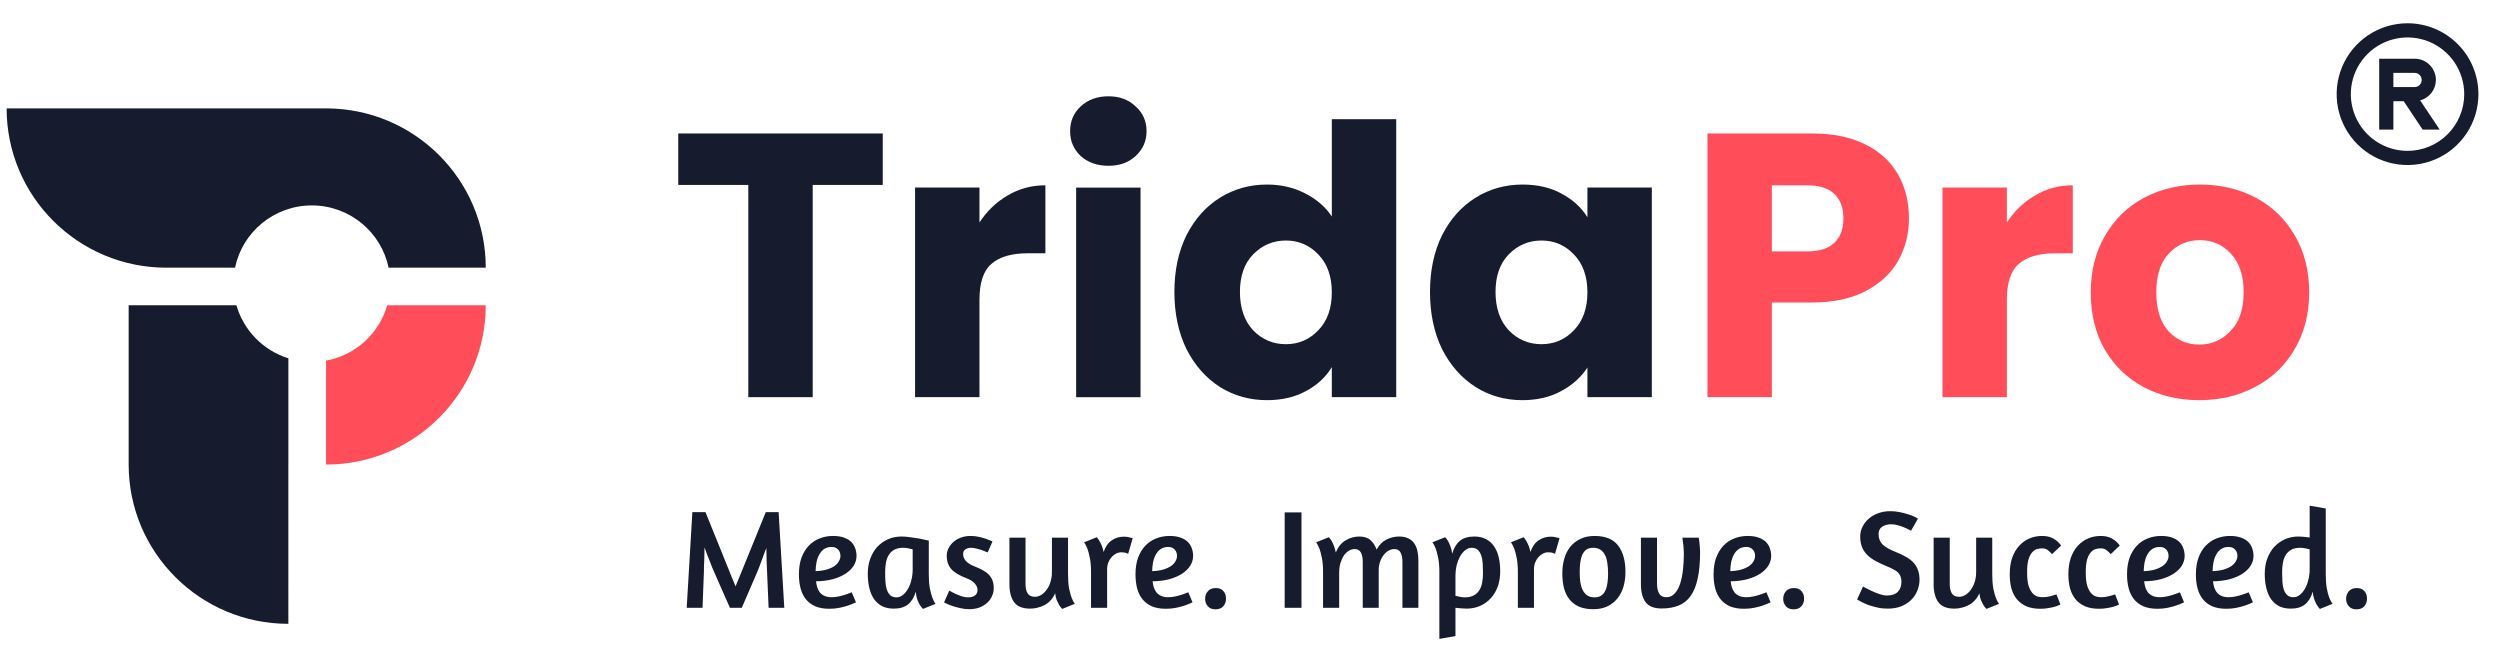 <svg width="250" height="65" viewBox="0 0 250 65" fill="none" xmlns="http://www.w3.org/2000/svg">
<path d="M240.754 2.327C239.352 2.327 237.981 2.743 236.816 3.522C235.65 4.301 234.742 5.408 234.205 6.703C233.669 7.998 233.528 9.423 233.802 10.798C234.075 12.173 234.75 13.436 235.742 14.427C236.733 15.418 237.996 16.094 239.371 16.367C240.746 16.641 242.171 16.5 243.466 15.964C244.761 15.427 245.868 14.519 246.647 13.353C247.426 12.188 247.842 10.817 247.842 9.415C247.842 7.535 247.095 5.732 245.766 4.403C244.436 3.074 242.634 2.327 240.754 2.327ZM240.754 15.086C239.632 15.086 238.536 14.753 237.603 14.13C236.671 13.507 235.944 12.621 235.515 11.585C235.086 10.549 234.973 9.409 235.192 8.309C235.411 7.209 235.951 6.199 236.744 5.406C237.537 4.613 238.547 4.073 239.647 3.854C240.747 3.635 241.887 3.747 242.924 4.176C243.96 4.606 244.845 5.332 245.468 6.265C246.092 7.197 246.424 8.294 246.424 9.415C246.424 10.919 245.827 12.361 244.763 13.425C243.7 14.488 242.258 15.086 240.754 15.086Z" fill="#161B2D"/>
<path d="M243.59 7.997C243.59 7.433 243.366 6.892 242.967 6.493C242.568 6.095 242.027 5.871 241.463 5.871H237.919V12.959H239.337V10.123H240.372L242.264 12.959H243.966L242.016 10.038C242.466 9.917 242.863 9.652 243.148 9.283C243.432 8.915 243.587 8.463 243.59 7.997ZM241.463 8.706H239.337V7.288H241.463C241.651 7.288 241.832 7.363 241.965 7.496C242.098 7.629 242.172 7.809 242.172 7.997C242.172 8.185 242.098 8.365 241.965 8.498C241.832 8.631 241.651 8.706 241.463 8.706Z" fill="#161B2D"/>
<g clip-path="url(#clip0_1767_1698)">
<path fill-rule="evenodd" clip-rule="evenodd" d="M32.605 36.062V46.457C41.425 46.457 48.575 39.325 48.575 30.527H38.723C37.91 33.354 35.544 35.525 32.605 36.062Z" fill="#FF4E59"/>
<path fill-rule="evenodd" clip-rule="evenodd" d="M12.866 30.524H23.64C24.366 33.049 26.331 35.051 28.837 35.833V46.454H12.866V30.524ZM28.837 46.454H12.866C12.866 55.251 20.016 62.383 28.836 62.383L28.837 46.454Z" fill="#161B2D"/>
<path fill-rule="evenodd" clip-rule="evenodd" d="M32.604 10.839H0.663C0.663 19.637 7.814 26.768 16.634 26.769H23.501C24.24 23.213 27.398 20.542 31.182 20.542C34.965 20.542 38.123 23.213 38.862 26.769H48.575C48.575 17.971 41.425 10.839 32.604 10.839Z" fill="#161B2D"/>
<path d="M88.275 13.347V18.493H81.27V39.716H74.831V18.493H67.826V13.347H88.275Z" fill="#161B2D"/>
<path d="M97.947 22.248C98.7 21.097 99.642 20.195 100.771 19.544C101.901 18.868 103.157 18.53 104.538 18.53V25.329H102.767C101.16 25.329 99.955 25.679 99.152 26.38C98.348 27.056 97.947 28.259 97.947 29.986V39.715H91.507V18.755H97.947V22.248Z" fill="#161B2D"/>
<path d="M110.852 16.578C109.723 16.578 108.794 16.253 108.066 15.601C107.363 14.925 107.011 14.099 107.011 13.122C107.011 12.121 107.363 11.294 108.066 10.643C108.794 9.967 109.723 9.629 110.852 9.629C111.958 9.629 112.861 9.967 113.564 10.643C114.292 11.294 114.656 12.121 114.656 13.122C114.656 14.099 114.292 14.925 113.564 15.601C112.861 16.253 111.958 16.578 110.852 16.578ZM114.054 18.757V39.717H107.614V18.757H114.054Z" fill="#161B2D"/>
<path d="M117.44 29.198C117.44 27.045 117.842 25.154 118.646 23.526C119.474 21.899 120.592 20.646 121.997 19.77C123.403 18.894 124.973 18.455 126.705 18.455C128.086 18.455 129.341 18.743 130.471 19.319C131.626 19.895 132.53 20.672 133.182 21.648V11.919H139.623V39.716H133.182V36.711C132.58 37.712 131.714 38.514 130.584 39.115C129.479 39.716 128.186 40.016 126.705 40.016C124.973 40.016 123.403 39.578 121.997 38.702C120.592 37.8 119.474 36.536 118.646 34.908C117.842 33.255 117.44 31.352 117.44 29.198ZM133.182 29.236C133.182 27.633 132.73 26.369 131.827 25.442C130.948 24.515 129.869 24.052 128.588 24.052C127.307 24.052 126.215 24.515 125.311 25.442C124.432 26.343 123.994 27.596 123.994 29.198C123.994 30.801 124.432 32.078 125.311 33.03C126.215 33.956 127.307 34.419 128.588 34.419C129.869 34.419 130.948 33.956 131.827 33.03C132.73 32.103 133.182 30.838 133.182 29.236Z" fill="#161B2D"/>
<path d="M143 29.198C143 27.044 143.401 25.154 144.205 23.526C145.033 21.898 146.151 20.646 147.557 19.77C148.962 18.893 150.532 18.455 152.265 18.455C153.745 18.455 155.039 18.756 156.143 19.357C157.274 19.958 158.14 20.746 158.742 21.723V18.756H165.182V39.716H158.742V36.748C158.114 37.725 157.235 38.514 156.105 39.115C155.001 39.716 153.708 40.016 152.227 40.016C150.519 40.016 148.962 39.578 147.557 38.701C146.151 37.8 145.033 36.535 144.205 34.908C143.401 33.255 143 31.352 143 29.198ZM158.742 29.236C158.742 27.633 158.29 26.368 157.387 25.442C156.507 24.515 155.428 24.052 154.147 24.052C152.867 24.052 151.774 24.515 150.871 25.442C149.992 26.343 149.553 27.595 149.553 29.198C149.553 30.801 149.992 32.078 150.871 33.029C151.774 33.956 152.867 34.419 154.147 34.419C155.428 34.419 156.507 33.956 157.387 33.029C158.29 32.103 158.742 30.838 158.742 29.236Z" fill="#161B2D"/>
<path d="M74.178 60.778H72.992L71.396 57.158C71.349 57.055 71.288 56.914 71.213 56.736C71.147 56.557 71.071 56.36 70.987 56.144C70.902 55.928 70.812 55.703 70.718 55.468C70.624 55.224 70.535 54.98 70.45 54.736C70.45 54.98 70.445 55.224 70.436 55.468C70.436 55.703 70.431 55.928 70.422 56.144C70.412 56.351 70.403 56.539 70.394 56.708C70.394 56.867 70.394 56.994 70.394 57.088L70.252 60.778H68.671L69.236 51.215H70.549L72.963 57.187C73.048 57.403 73.142 57.637 73.246 57.891C73.359 58.144 73.462 58.393 73.556 58.637C73.651 58.393 73.749 58.149 73.853 57.905C73.957 57.651 74.055 57.412 74.15 57.187L76.578 51.215H77.863L78.428 60.778H76.861L76.705 57.13C76.696 56.895 76.682 56.562 76.663 56.13C76.653 55.689 76.644 55.243 76.635 54.792C76.55 55.027 76.46 55.262 76.366 55.497C76.282 55.731 76.202 55.952 76.126 56.158C76.051 56.365 75.98 56.553 75.915 56.722C75.849 56.891 75.797 57.022 75.759 57.116L74.178 60.778ZM79.892 57.44C79.892 56.811 79.977 56.257 80.146 55.778C80.325 55.299 80.565 54.9 80.866 54.581C81.177 54.253 81.539 54.008 81.954 53.849C82.368 53.68 82.815 53.595 83.295 53.595C83.719 53.595 84.076 53.647 84.368 53.75C84.669 53.853 84.914 53.994 85.102 54.173C85.291 54.351 85.427 54.562 85.512 54.806C85.606 55.051 85.653 55.313 85.653 55.595C85.653 55.933 85.559 56.257 85.371 56.567C85.182 56.867 84.909 57.135 84.552 57.37C84.203 57.595 83.78 57.778 83.281 57.919C82.782 58.05 82.222 58.121 81.601 58.13C81.629 58.346 81.671 58.553 81.728 58.75C81.793 58.938 81.883 59.107 81.996 59.257C82.118 59.398 82.274 59.51 82.462 59.595C82.65 59.679 82.885 59.722 83.168 59.722C83.375 59.722 83.596 59.698 83.832 59.651C84.067 59.604 84.283 59.548 84.481 59.482C84.716 59.407 84.947 59.323 85.173 59.229L85.597 60.229C85.352 60.351 85.088 60.459 84.806 60.553C84.561 60.637 84.279 60.712 83.959 60.778C83.639 60.844 83.3 60.877 82.942 60.877C82.396 60.877 81.93 60.797 81.544 60.637C81.158 60.468 80.843 60.233 80.598 59.933C80.353 59.632 80.174 59.271 80.061 58.849C79.948 58.426 79.892 57.956 79.892 57.44ZM83.168 54.694C82.857 54.694 82.598 54.769 82.391 54.919C82.194 55.06 82.034 55.248 81.911 55.483C81.789 55.708 81.699 55.966 81.643 56.257C81.596 56.539 81.568 56.825 81.558 57.116C82.01 57.097 82.391 57.041 82.702 56.947C83.022 56.844 83.281 56.722 83.478 56.581C83.676 56.431 83.817 56.271 83.902 56.102C83.996 55.933 84.043 55.764 84.043 55.595C84.043 55.323 83.963 55.107 83.803 54.947C83.643 54.778 83.431 54.694 83.168 54.694ZM92.878 57.384C92.878 57.947 92.911 58.421 92.977 58.806C93.052 59.182 93.132 59.487 93.217 59.722C93.32 60.003 93.433 60.224 93.555 60.383L92.299 60.891C92.177 60.769 92.064 60.623 91.96 60.454C91.875 60.304 91.795 60.125 91.72 59.919C91.645 59.703 91.597 59.449 91.579 59.158C91.419 59.722 91.16 60.149 90.802 60.44C90.454 60.722 89.978 60.862 89.376 60.862C88.933 60.862 88.548 60.783 88.218 60.623C87.898 60.454 87.63 60.219 87.413 59.919C87.197 59.609 87.037 59.238 86.933 58.806C86.83 58.374 86.778 57.895 86.778 57.37C86.778 56.834 86.858 56.342 87.018 55.891C87.187 55.431 87.418 55.036 87.71 54.708C88.011 54.379 88.369 54.121 88.783 53.933C89.197 53.745 89.654 53.652 90.153 53.652C90.435 53.652 90.727 53.675 91.028 53.722C91.339 53.76 91.626 53.802 91.889 53.849C92.153 53.896 92.374 53.943 92.553 53.99C92.741 54.027 92.85 54.051 92.878 54.06V57.384ZM89.644 59.736C89.88 59.736 90.096 59.656 90.294 59.496C90.491 59.337 90.661 59.13 90.802 58.877C90.953 58.614 91.066 58.318 91.141 57.989C91.226 57.651 91.268 57.309 91.268 56.961V54.933C91.174 54.905 91.033 54.872 90.844 54.835C90.656 54.797 90.487 54.778 90.336 54.778C89.978 54.778 89.682 54.839 89.447 54.961C89.221 55.084 89.037 55.252 88.896 55.468C88.755 55.684 88.656 55.943 88.599 56.243C88.543 56.544 88.515 56.872 88.515 57.229C88.515 57.557 88.524 57.872 88.543 58.172C88.562 58.473 88.609 58.74 88.684 58.975C88.769 59.21 88.886 59.398 89.037 59.538C89.188 59.67 89.39 59.736 89.644 59.736ZM97.059 53.595C97.332 53.595 97.601 53.623 97.864 53.68C98.128 53.736 98.363 53.802 98.57 53.877C98.815 53.962 99.041 54.051 99.248 54.145L98.768 55.243C98.58 55.159 98.391 55.084 98.203 55.018C98.043 54.961 97.864 54.91 97.666 54.863C97.478 54.806 97.29 54.778 97.102 54.778C96.885 54.778 96.697 54.83 96.537 54.933C96.386 55.036 96.311 55.191 96.311 55.398C96.311 55.933 96.702 56.351 97.483 56.651C97.775 56.764 98.038 56.886 98.274 57.018C98.509 57.14 98.707 57.285 98.867 57.454C99.036 57.623 99.163 57.82 99.248 58.046C99.333 58.262 99.375 58.52 99.375 58.82C99.375 59.083 99.319 59.341 99.206 59.595C99.102 59.848 98.942 60.074 98.725 60.271C98.518 60.468 98.26 60.628 97.949 60.75C97.648 60.862 97.304 60.919 96.918 60.919C96.608 60.919 96.302 60.881 96 60.806C95.699 60.74 95.426 60.665 95.181 60.581C94.946 60.496 94.758 60.416 94.616 60.341L94.405 60.243L94.927 59.06L95.111 59.158C95.233 59.233 95.388 59.313 95.577 59.398C95.765 59.482 95.967 59.562 96.184 59.637C96.4 59.703 96.598 59.736 96.777 59.736C97.106 59.736 97.351 59.67 97.511 59.538C97.671 59.407 97.751 59.233 97.751 59.017C97.751 58.773 97.662 58.553 97.483 58.355C97.314 58.149 97.055 57.98 96.706 57.849C95.981 57.576 95.459 57.266 95.139 56.919C94.828 56.572 94.673 56.121 94.673 55.567C94.673 55.304 94.734 55.055 94.857 54.821C94.979 54.577 95.144 54.365 95.351 54.187C95.567 53.999 95.821 53.853 96.113 53.75C96.405 53.647 96.72 53.595 97.059 53.595ZM105.193 53.764H106.803V57.384C106.803 57.947 106.836 58.421 106.902 58.806C106.977 59.182 107.057 59.487 107.142 59.722C107.246 60.003 107.359 60.224 107.481 60.383L106.224 60.891C106.111 60.787 106.008 60.656 105.914 60.496C105.838 60.365 105.758 60.205 105.674 60.017C105.598 59.82 105.546 59.59 105.518 59.327C105.264 59.881 104.906 60.276 104.445 60.51C103.984 60.745 103.504 60.862 103.005 60.862C102.261 60.862 101.729 60.646 101.409 60.215C101.099 59.783 100.943 59.191 100.943 58.44V53.764H102.553V58.412C102.553 58.806 102.624 59.116 102.765 59.341C102.906 59.567 103.146 59.679 103.485 59.679C103.692 59.679 103.894 59.623 104.092 59.51C104.299 59.388 104.483 59.219 104.643 59.003C104.812 58.787 104.944 58.529 105.038 58.229C105.142 57.919 105.193 57.576 105.193 57.201V53.764ZM112.125 55.229C111.955 55.229 111.786 55.271 111.616 55.356C111.447 55.44 111.296 55.558 111.164 55.708C111.033 55.849 110.924 56.022 110.84 56.229C110.755 56.435 110.713 56.666 110.713 56.919V60.778H109.103V57.229C109.103 56.666 109.065 56.196 108.99 55.821C108.915 55.436 108.835 55.126 108.75 54.891C108.646 54.619 108.533 54.398 108.411 54.229L109.682 53.722C109.767 53.825 109.856 53.952 109.95 54.102C110.025 54.234 110.101 54.389 110.176 54.567C110.251 54.745 110.312 54.957 110.36 55.201C110.548 54.656 110.821 54.267 111.179 54.032C111.536 53.788 111.941 53.666 112.393 53.666C112.609 53.666 112.812 53.694 113 53.75C113.188 53.797 113.278 53.821 113.268 53.821L112.816 55.384C112.826 55.384 112.769 55.361 112.647 55.313C112.534 55.257 112.36 55.229 112.125 55.229ZM113.549 57.44C113.549 56.811 113.634 56.257 113.803 55.778C113.982 55.299 114.222 54.9 114.523 54.581C114.834 54.253 115.196 54.008 115.61 53.849C116.025 53.68 116.472 53.595 116.952 53.595C117.375 53.595 117.733 53.647 118.025 53.75C118.326 53.853 118.571 53.994 118.759 54.173C118.947 54.351 119.084 54.562 119.169 54.806C119.263 55.051 119.31 55.313 119.31 55.595C119.31 55.933 119.216 56.257 119.027 56.567C118.839 56.867 118.566 57.135 118.208 57.37C117.86 57.595 117.437 57.778 116.938 57.919C116.439 58.05 115.879 58.121 115.257 58.13C115.286 58.346 115.328 58.553 115.384 58.75C115.45 58.938 115.54 59.107 115.653 59.257C115.775 59.398 115.93 59.51 116.119 59.595C116.307 59.679 116.542 59.722 116.825 59.722C117.032 59.722 117.253 59.698 117.488 59.651C117.724 59.604 117.94 59.548 118.138 59.482C118.373 59.407 118.604 59.323 118.83 59.229L119.253 60.229C119.009 60.351 118.745 60.459 118.463 60.553C118.218 60.637 117.935 60.712 117.615 60.778C117.295 60.844 116.957 60.877 116.599 60.877C116.053 60.877 115.587 60.797 115.201 60.637C114.815 60.468 114.5 60.233 114.255 59.933C114.01 59.632 113.831 59.271 113.718 58.849C113.605 58.426 113.549 57.956 113.549 57.44ZM116.825 54.694C116.514 54.694 116.255 54.769 116.048 54.919C115.85 55.06 115.69 55.248 115.568 55.483C115.446 55.708 115.356 55.966 115.3 56.257C115.253 56.539 115.224 56.825 115.215 57.116C115.667 57.097 116.048 57.041 116.359 56.947C116.679 56.844 116.938 56.722 117.135 56.581C117.333 56.431 117.474 56.271 117.559 56.102C117.653 55.933 117.7 55.764 117.7 55.595C117.7 55.323 117.62 55.107 117.46 54.947C117.3 54.778 117.088 54.694 116.825 54.694ZM121.585 58.806C121.915 58.806 122.164 58.905 122.333 59.102C122.512 59.299 122.602 59.553 122.602 59.862C122.602 60.163 122.512 60.416 122.333 60.623C122.155 60.83 121.891 60.933 121.543 60.933C121.213 60.933 120.959 60.83 120.78 60.623C120.601 60.416 120.512 60.172 120.512 59.891C120.512 59.59 120.601 59.337 120.78 59.13C120.959 58.914 121.227 58.806 121.585 58.806ZM128.467 51.243H130.148V60.778H128.467V51.243ZM140.243 60.778V56.187C140.243 55.792 140.181 55.483 140.059 55.257C139.937 55.022 139.725 54.905 139.424 54.905C139.245 54.905 139.061 54.957 138.873 55.06C138.694 55.154 138.529 55.295 138.379 55.483C138.228 55.67 138.106 55.896 138.012 56.158C137.917 56.421 137.87 56.712 137.87 57.032V60.778H136.275V56.187C136.275 55.792 136.214 55.483 136.091 55.257C135.969 55.022 135.757 54.905 135.456 54.905C135.268 54.905 135.079 54.961 134.891 55.074C134.712 55.177 134.547 55.332 134.397 55.539C134.256 55.745 134.138 55.999 134.044 56.299C133.959 56.59 133.917 56.919 133.917 57.285V60.778H132.307V57.229C132.307 56.666 132.269 56.196 132.194 55.821C132.119 55.436 132.039 55.126 131.954 54.891C131.85 54.619 131.737 54.398 131.615 54.229L132.886 53.722C132.98 53.825 133.074 53.952 133.168 54.102C133.244 54.234 133.319 54.398 133.394 54.595C133.47 54.783 133.531 54.999 133.578 55.243C133.813 54.68 134.143 54.276 134.566 54.032C134.999 53.778 135.456 53.652 135.936 53.652C136.416 53.652 136.788 53.774 137.051 54.018C137.324 54.262 137.527 54.577 137.659 54.961C137.913 54.492 138.237 54.159 138.633 53.962C139.038 53.755 139.461 53.652 139.904 53.652C140.271 53.652 140.577 53.713 140.821 53.835C141.076 53.947 141.273 54.112 141.415 54.328C141.565 54.534 141.673 54.788 141.739 55.088C141.805 55.379 141.838 55.708 141.838 56.074V60.778H140.243ZM143.936 63.89V57.229C143.936 56.666 143.899 56.196 143.823 55.821C143.748 55.436 143.668 55.126 143.583 54.891C143.48 54.619 143.367 54.398 143.244 54.229L144.515 53.722C144.628 53.835 144.732 53.976 144.826 54.145C144.901 54.285 144.977 54.459 145.052 54.666C145.127 54.863 145.184 55.098 145.221 55.37C145.381 54.806 145.636 54.379 145.984 54.088C146.332 53.797 146.817 53.652 147.438 53.652C147.881 53.652 148.262 53.736 148.582 53.905C148.911 54.065 149.18 54.3 149.387 54.609C149.603 54.91 149.763 55.276 149.867 55.708C149.97 56.14 150.022 56.619 150.022 57.144C150.022 57.679 149.942 58.177 149.782 58.637C149.622 59.088 149.391 59.477 149.09 59.806C148.798 60.135 148.445 60.393 148.031 60.581C147.617 60.769 147.156 60.862 146.647 60.862C146.469 60.862 146.285 60.853 146.097 60.834C145.918 60.815 145.734 60.797 145.546 60.778V63.609L143.936 63.89ZM147.17 54.778C146.935 54.778 146.718 54.858 146.52 55.018C146.323 55.177 146.149 55.389 145.998 55.651C145.857 55.914 145.744 56.21 145.659 56.539C145.584 56.867 145.546 57.205 145.546 57.553V59.581C145.64 59.609 145.781 59.642 145.97 59.679C146.158 59.717 146.323 59.736 146.464 59.736C146.822 59.736 147.118 59.675 147.353 59.553C147.589 59.431 147.777 59.262 147.918 59.046C148.059 58.83 148.158 58.572 148.215 58.271C148.271 57.971 148.299 57.642 148.299 57.285C148.299 56.957 148.29 56.642 148.271 56.342C148.252 56.041 148.201 55.774 148.116 55.539C148.041 55.304 147.928 55.121 147.777 54.99C147.626 54.849 147.424 54.778 147.17 54.778ZM154.809 55.229C154.639 55.229 154.47 55.271 154.301 55.356C154.131 55.44 153.981 55.558 153.849 55.708C153.717 55.849 153.609 56.022 153.524 56.229C153.439 56.435 153.397 56.666 153.397 56.919V60.778H151.787V57.229C151.787 56.666 151.75 56.196 151.674 55.821C151.599 55.436 151.519 55.126 151.434 54.891C151.331 54.619 151.218 54.398 151.095 54.229L152.366 53.722C152.451 53.825 152.54 53.952 152.634 54.102C152.71 54.234 152.785 54.389 152.86 54.567C152.936 54.745 152.997 54.957 153.044 55.201C153.232 54.656 153.505 54.267 153.863 54.032C154.221 53.788 154.625 53.666 155.077 53.666C155.294 53.666 155.496 53.694 155.684 53.75C155.873 53.797 155.962 53.821 155.953 53.821L155.501 55.384C155.51 55.384 155.454 55.361 155.331 55.313C155.218 55.257 155.044 55.229 154.809 55.229ZM159.453 53.595C160.535 53.595 161.321 53.914 161.811 54.553C162.3 55.191 162.545 56.069 162.545 57.187C162.545 57.712 162.479 58.205 162.347 58.665C162.215 59.116 162.013 59.51 161.74 59.848C161.476 60.177 161.142 60.44 160.737 60.637C160.333 60.825 159.862 60.919 159.325 60.919C158.789 60.919 158.323 60.839 157.928 60.679C157.542 60.51 157.222 60.271 156.967 59.961C156.713 59.651 156.525 59.276 156.403 58.834C156.29 58.393 156.233 57.895 156.233 57.342C156.233 56.806 156.299 56.313 156.431 55.863C156.563 55.403 156.76 55.008 157.024 54.68C157.297 54.342 157.636 54.079 158.041 53.891C158.445 53.694 158.916 53.595 159.453 53.595ZM159.311 54.778C159.038 54.778 158.812 54.839 158.634 54.961C158.464 55.084 158.328 55.257 158.224 55.483C158.13 55.699 158.064 55.957 158.026 56.257C157.989 56.548 157.97 56.863 157.97 57.201C157.97 57.548 157.989 57.877 158.026 58.187C158.073 58.496 158.153 58.769 158.266 59.003C158.379 59.229 158.53 59.407 158.718 59.538C158.916 59.67 159.165 59.736 159.467 59.736C159.74 59.736 159.961 59.675 160.13 59.553C160.309 59.431 160.446 59.262 160.54 59.046C160.643 58.82 160.714 58.562 160.752 58.271C160.789 57.98 160.808 57.665 160.808 57.327C160.808 56.98 160.785 56.651 160.737 56.342C160.7 56.032 160.625 55.76 160.512 55.525C160.399 55.29 160.243 55.107 160.046 54.975C159.857 54.844 159.613 54.778 159.311 54.778ZM169.868 53.764L169.896 53.877C169.905 53.962 169.919 54.074 169.938 54.215C169.957 54.346 169.971 54.501 169.981 54.68C169.999 54.849 170.009 55.023 170.009 55.201C170.009 56.243 169.929 57.126 169.769 57.849C169.618 58.562 169.383 59.144 169.063 59.595C168.752 60.036 168.352 60.355 167.863 60.553C167.382 60.75 166.813 60.848 166.154 60.848C165.41 60.848 164.878 60.637 164.558 60.215C164.248 59.783 164.092 59.191 164.092 58.44V53.764H165.702V58.398C165.702 58.792 165.773 59.111 165.914 59.355C166.055 59.6 166.295 59.722 166.634 59.722C166.973 59.722 167.255 59.595 167.481 59.341C167.707 59.088 167.886 58.759 168.018 58.355C168.15 57.942 168.244 57.478 168.3 56.961C168.357 56.435 168.385 55.905 168.385 55.37C168.385 55.173 168.376 54.98 168.357 54.792C168.347 54.595 168.328 54.422 168.3 54.271C168.281 54.121 168.267 53.999 168.258 53.905L168.23 53.764H169.868ZM171.357 57.44C171.357 56.811 171.442 56.257 171.611 55.778C171.79 55.299 172.03 54.9 172.331 54.581C172.642 54.253 173.004 54.008 173.418 53.849C173.833 53.68 174.28 53.595 174.76 53.595C175.183 53.595 175.541 53.647 175.833 53.75C176.134 53.853 176.379 53.994 176.567 54.173C176.755 54.351 176.892 54.562 176.977 54.806C177.071 55.051 177.118 55.313 177.118 55.595C177.118 55.933 177.024 56.257 176.835 56.567C176.647 56.867 176.374 57.135 176.016 57.37C175.668 57.595 175.245 57.778 174.746 57.919C174.247 58.05 173.687 58.121 173.065 58.13C173.094 58.346 173.136 58.553 173.192 58.75C173.258 58.938 173.348 59.107 173.461 59.257C173.583 59.398 173.738 59.51 173.927 59.595C174.115 59.679 174.35 59.722 174.633 59.722C174.84 59.722 175.061 59.698 175.296 59.651C175.532 59.604 175.748 59.548 175.946 59.482C176.181 59.407 176.412 59.323 176.638 59.229L177.061 60.229C176.817 60.351 176.553 60.459 176.271 60.553C176.026 60.637 175.743 60.712 175.423 60.778C175.103 60.844 174.764 60.877 174.407 60.877C173.861 60.877 173.395 60.797 173.009 60.637C172.623 60.468 172.308 60.233 172.063 59.933C171.818 59.632 171.639 59.271 171.526 58.849C171.413 58.426 171.357 57.956 171.357 57.44ZM174.633 54.694C174.322 54.694 174.063 54.769 173.856 54.919C173.658 55.06 173.498 55.248 173.376 55.483C173.254 55.708 173.164 55.966 173.108 56.257C173.061 56.539 173.032 56.825 173.023 57.116C173.475 57.097 173.856 57.041 174.167 56.947C174.487 56.844 174.746 56.722 174.943 56.581C175.141 56.431 175.282 56.271 175.367 56.102C175.461 55.933 175.508 55.764 175.508 55.595C175.508 55.323 175.428 55.107 175.268 54.947C175.108 54.778 174.896 54.694 174.633 54.694ZM179.393 58.806C179.723 58.806 179.972 58.905 180.141 59.102C180.32 59.299 180.41 59.553 180.41 59.862C180.41 60.163 180.32 60.416 180.141 60.623C179.963 60.83 179.699 60.933 179.351 60.933C179.021 60.933 178.767 60.83 178.588 60.623C178.409 60.416 178.32 60.172 178.32 59.891C178.32 59.59 178.409 59.337 178.588 59.13C178.767 58.914 179.035 58.806 179.393 58.806ZM189.029 51.117C189.358 51.117 189.673 51.15 189.975 51.215C190.276 51.272 190.549 51.342 190.794 51.426C191.048 51.502 191.26 51.581 191.429 51.666C191.608 51.75 191.73 51.816 191.796 51.863L191.104 53.074L190.921 52.976C190.798 52.91 190.638 52.835 190.441 52.75C190.243 52.666 190.026 52.591 189.791 52.525C189.556 52.459 189.33 52.426 189.113 52.426C188.774 52.426 188.478 52.506 188.224 52.666C187.979 52.825 187.857 53.074 187.857 53.412C187.857 53.835 187.993 54.182 188.266 54.454C188.539 54.717 188.967 54.961 189.551 55.187C189.928 55.337 190.262 55.497 190.554 55.666C190.855 55.825 191.109 56.013 191.316 56.229C191.523 56.445 191.679 56.694 191.782 56.975C191.895 57.257 191.952 57.595 191.952 57.989C191.952 58.346 191.881 58.698 191.74 59.046C191.608 59.393 191.406 59.703 191.133 59.975C190.869 60.238 190.539 60.454 190.144 60.623C189.749 60.783 189.292 60.862 188.774 60.862C188.407 60.862 188.059 60.825 187.73 60.75C187.4 60.675 187.099 60.59 186.826 60.496C186.562 60.393 186.332 60.29 186.134 60.186C185.946 60.083 185.805 60.003 185.71 59.947L186.303 58.651L186.558 58.792C186.727 58.886 186.934 58.989 187.179 59.102C187.424 59.215 187.683 59.318 187.956 59.412C188.229 59.506 188.464 59.553 188.662 59.553C189.16 59.553 189.532 59.431 189.777 59.187C190.022 58.942 190.144 58.6 190.144 58.158C190.144 57.952 190.111 57.773 190.045 57.623C189.979 57.464 189.885 57.327 189.763 57.215C189.641 57.102 189.49 57.004 189.311 56.919C189.142 56.825 188.949 56.736 188.732 56.651C188.309 56.473 187.927 56.295 187.588 56.116C187.259 55.938 186.977 55.736 186.741 55.511C186.506 55.276 186.327 55.013 186.205 54.722C186.082 54.422 186.021 54.065 186.021 53.652C186.021 53.304 186.096 52.98 186.247 52.68C186.398 52.37 186.605 52.102 186.868 51.877C187.132 51.642 187.447 51.459 187.814 51.328C188.181 51.187 188.586 51.117 189.029 51.117ZM197.615 53.764H199.224V57.384C199.224 57.947 199.257 58.421 199.323 58.806C199.398 59.182 199.479 59.487 199.563 59.722C199.667 60.003 199.78 60.224 199.902 60.383L198.645 60.891C198.532 60.787 198.429 60.656 198.335 60.496C198.259 60.365 198.179 60.205 198.095 60.017C198.019 59.82 197.968 59.59 197.939 59.327C197.685 59.881 197.328 60.276 196.866 60.51C196.405 60.745 195.925 60.862 195.426 60.862C194.682 60.862 194.15 60.646 193.83 60.215C193.52 59.783 193.364 59.191 193.364 58.44V53.764H194.974V58.412C194.974 58.806 195.045 59.116 195.186 59.341C195.327 59.567 195.567 59.679 195.906 59.679C196.113 59.679 196.316 59.623 196.513 59.51C196.72 59.388 196.904 59.219 197.064 59.003C197.233 58.787 197.365 58.529 197.459 58.229C197.563 57.919 197.615 57.576 197.615 57.201V53.764ZM205.209 55.412C205.068 55.252 204.922 55.116 204.772 55.004C204.63 54.891 204.438 54.835 204.193 54.835C204.052 54.835 203.892 54.858 203.713 54.905C203.543 54.943 203.383 55.046 203.233 55.215C203.082 55.374 202.955 55.614 202.851 55.933C202.757 56.252 202.71 56.684 202.71 57.229C202.71 57.783 202.757 58.224 202.851 58.553C202.955 58.872 203.082 59.121 203.233 59.299C203.393 59.477 203.562 59.595 203.741 59.651C203.92 59.698 204.094 59.722 204.263 59.722C204.395 59.722 204.532 59.712 204.673 59.694C204.814 59.665 204.951 59.637 205.082 59.609C205.214 59.571 205.327 59.538 205.421 59.51C205.525 59.482 205.6 59.459 205.647 59.44L206.043 60.454C206.014 60.463 205.948 60.492 205.845 60.538C205.751 60.585 205.619 60.632 205.449 60.679C205.28 60.726 205.078 60.769 204.842 60.806C204.607 60.853 204.343 60.877 204.052 60.877C203.506 60.877 203.04 60.797 202.654 60.637C202.268 60.468 201.948 60.233 201.693 59.933C201.449 59.632 201.265 59.271 201.143 58.849C201.03 58.426 200.973 57.956 200.973 57.44C200.973 56.82 201.053 56.271 201.213 55.792C201.383 55.313 201.613 54.914 201.905 54.595C202.197 54.267 202.541 54.018 202.936 53.849C203.331 53.68 203.755 53.595 204.207 53.595C204.649 53.595 205.021 53.68 205.322 53.849C205.633 54.018 205.897 54.253 206.113 54.553L205.209 55.412ZM211.074 55.412C210.933 55.252 210.787 55.116 210.636 55.004C210.495 54.891 210.302 54.835 210.057 54.835C209.916 54.835 209.756 54.858 209.577 54.905C209.408 54.943 209.248 55.046 209.097 55.215C208.947 55.374 208.819 55.614 208.716 55.933C208.622 56.252 208.575 56.684 208.575 57.229C208.575 57.783 208.622 58.224 208.716 58.553C208.819 58.872 208.947 59.121 209.097 59.299C209.257 59.477 209.427 59.595 209.605 59.651C209.784 59.698 209.958 59.722 210.128 59.722C210.26 59.722 210.396 59.712 210.537 59.694C210.679 59.665 210.815 59.637 210.947 59.609C211.079 59.571 211.192 59.538 211.286 59.51C211.389 59.482 211.465 59.459 211.512 59.44L211.907 60.454C211.879 60.463 211.813 60.492 211.709 60.538C211.615 60.585 211.483 60.632 211.314 60.679C211.145 60.726 210.942 60.769 210.707 60.806C210.472 60.853 210.208 60.877 209.916 60.877C209.37 60.877 208.904 60.797 208.518 60.637C208.132 60.468 207.812 60.233 207.558 59.933C207.313 59.632 207.13 59.271 207.007 58.849C206.894 58.426 206.838 57.956 206.838 57.44C206.838 56.82 206.918 56.271 207.078 55.792C207.247 55.313 207.478 54.914 207.77 54.595C208.062 54.267 208.405 54.018 208.801 53.849C209.196 53.68 209.62 53.595 210.071 53.595C210.514 53.595 210.886 53.68 211.187 53.849C211.498 54.018 211.761 54.253 211.978 54.553L211.074 55.412ZM212.703 57.44C212.703 56.811 212.788 56.257 212.958 55.778C213.136 55.299 213.377 54.9 213.678 54.581C213.988 54.253 214.351 54.008 214.765 53.849C215.179 53.68 215.626 53.595 216.106 53.595C216.53 53.595 216.888 53.647 217.18 53.75C217.481 53.853 217.726 53.994 217.914 54.173C218.102 54.351 218.239 54.562 218.323 54.806C218.417 55.051 218.464 55.313 218.464 55.595C218.464 55.933 218.37 56.257 218.182 56.567C217.994 56.867 217.721 57.135 217.363 57.37C217.015 57.595 216.591 57.778 216.092 57.919C215.593 58.05 215.033 58.121 214.412 58.13C214.44 58.346 214.483 58.553 214.539 58.75C214.605 58.938 214.694 59.107 214.807 59.257C214.93 59.398 215.085 59.51 215.273 59.595C215.462 59.679 215.697 59.722 215.979 59.722C216.186 59.722 216.408 59.698 216.643 59.651C216.878 59.604 217.095 59.548 217.293 59.482C217.528 59.407 217.758 59.323 217.984 59.229L218.408 60.229C218.163 60.351 217.9 60.459 217.617 60.553C217.373 60.637 217.09 60.712 216.77 60.778C216.45 60.844 216.111 60.877 215.753 60.877C215.207 60.877 214.741 60.797 214.356 60.637C213.97 60.468 213.654 60.233 213.409 59.933C213.165 59.632 212.986 59.271 212.873 58.849C212.76 58.426 212.703 57.956 212.703 57.44ZM215.979 54.694C215.669 54.694 215.41 54.769 215.203 54.919C215.005 55.06 214.845 55.248 214.723 55.483C214.6 55.708 214.511 55.966 214.454 56.257C214.407 56.539 214.379 56.825 214.37 57.116C214.821 57.097 215.203 57.041 215.513 56.947C215.833 56.844 216.092 56.722 216.29 56.581C216.488 56.431 216.629 56.271 216.714 56.102C216.808 55.933 216.855 55.764 216.855 55.595C216.855 55.323 216.775 55.107 216.615 54.947C216.455 54.778 216.243 54.694 215.979 54.694ZM219.589 57.44C219.589 56.811 219.674 56.257 219.844 55.778C220.022 55.299 220.262 54.9 220.564 54.581C220.874 54.253 221.237 54.008 221.651 53.849C222.065 53.68 222.512 53.595 222.992 53.595C223.416 53.595 223.774 53.647 224.065 53.75C224.367 53.853 224.611 53.994 224.8 54.173C224.988 54.351 225.124 54.562 225.209 54.806C225.303 55.051 225.35 55.313 225.35 55.595C225.35 55.933 225.256 56.257 225.068 56.567C224.88 56.867 224.607 57.135 224.249 57.37C223.901 57.595 223.477 57.778 222.978 57.919C222.479 58.05 221.919 58.121 221.298 58.13C221.326 58.346 221.369 58.553 221.425 58.75C221.491 58.938 221.58 59.107 221.693 59.257C221.816 59.398 221.971 59.51 222.159 59.595C222.348 59.679 222.583 59.722 222.865 59.722C223.072 59.722 223.294 59.698 223.529 59.651C223.764 59.604 223.981 59.548 224.178 59.482C224.414 59.407 224.644 59.323 224.87 59.229L225.294 60.229C225.049 60.351 224.786 60.459 224.503 60.553C224.258 60.637 223.976 60.712 223.656 60.778C223.336 60.844 222.997 60.877 222.639 60.877C222.093 60.877 221.627 60.797 221.241 60.637C220.855 60.468 220.54 60.233 220.295 59.933C220.051 59.632 219.872 59.271 219.759 58.849C219.646 58.426 219.589 57.956 219.589 57.44ZM222.865 54.694C222.555 54.694 222.296 54.769 222.089 54.919C221.891 55.06 221.731 55.248 221.609 55.483C221.486 55.708 221.397 55.966 221.34 56.257C221.293 56.539 221.265 56.825 221.256 57.116C221.707 57.097 222.089 57.041 222.399 56.947C222.719 56.844 222.978 56.722 223.176 56.581C223.374 56.431 223.515 56.271 223.6 56.102C223.694 55.933 223.741 55.764 223.741 55.595C223.741 55.323 223.661 55.107 223.501 54.947C223.341 54.778 223.129 54.694 222.865 54.694ZM231.996 60.891C231.977 60.881 231.935 60.839 231.869 60.764C231.803 60.679 231.728 60.567 231.643 60.426C231.568 60.285 231.493 60.111 231.417 59.905C231.342 59.689 231.295 59.44 231.276 59.158C231.116 59.722 230.857 60.149 230.5 60.44C230.151 60.722 229.676 60.862 229.073 60.862C228.631 60.862 228.245 60.783 227.916 60.623C227.596 60.454 227.327 60.219 227.111 59.919C226.894 59.609 226.734 59.238 226.631 58.806C226.527 58.374 226.475 57.895 226.475 57.37C226.475 56.834 226.555 56.342 226.715 55.891C226.885 55.431 227.115 55.036 227.407 54.708C227.708 54.379 228.066 54.121 228.48 53.933C228.895 53.745 229.351 53.652 229.85 53.652C230.019 53.652 230.198 53.661 230.387 53.68C230.584 53.699 230.777 53.722 230.966 53.75V50.567L232.575 50.849V57.384C232.575 57.947 232.608 58.417 232.674 58.792C232.74 59.158 232.815 59.459 232.9 59.694C232.985 59.919 233.06 60.083 233.126 60.186C233.201 60.29 233.244 60.355 233.253 60.383L231.996 60.891ZM229.342 59.722C229.577 59.722 229.794 59.642 229.991 59.482C230.189 59.323 230.358 59.116 230.5 58.862C230.65 58.6 230.763 58.304 230.838 57.975C230.923 57.647 230.966 57.309 230.966 56.961V54.933C230.871 54.905 230.73 54.872 230.542 54.835C230.354 54.797 230.184 54.778 230.034 54.778C229.676 54.778 229.379 54.839 229.144 54.961C228.918 55.084 228.735 55.252 228.593 55.468C228.452 55.684 228.353 55.943 228.297 56.243C228.24 56.544 228.212 56.872 228.212 57.229C228.212 57.557 228.222 57.872 228.24 58.172C228.259 58.473 228.306 58.74 228.382 58.975C228.466 59.2 228.584 59.384 228.735 59.525C228.885 59.656 229.088 59.722 229.342 59.722ZM235.684 58.806C236.013 58.806 236.262 58.905 236.432 59.102C236.611 59.299 236.7 59.553 236.7 59.862C236.7 60.163 236.611 60.416 236.432 60.623C236.253 60.83 235.989 60.933 235.641 60.933C235.312 60.933 235.058 60.83 234.879 60.623C234.7 60.416 234.61 60.172 234.61 59.891C234.61 59.59 234.7 59.337 234.879 59.13C235.058 58.914 235.326 58.806 235.684 58.806Z" fill="#161B2D"/>
<path d="M190.896 21.836C190.896 23.364 190.544 24.766 189.84 26.043C189.138 27.296 188.058 28.31 186.602 29.086C185.146 29.862 183.338 30.25 181.179 30.25H177.187V39.716H170.747V13.347H181.179C183.288 13.347 185.071 13.71 186.527 14.437C187.983 15.163 189.075 16.164 189.803 17.442C190.531 18.719 190.896 20.184 190.896 21.836ZM180.69 25.142C181.919 25.142 182.836 24.854 183.438 24.278C184.041 23.702 184.342 22.888 184.342 21.836C184.342 20.785 184.041 19.971 183.438 19.395C182.836 18.819 181.919 18.531 180.69 18.531H177.187V25.142H180.69Z" fill="#FF4E59"/>
<path d="M200.687 22.248C201.441 21.097 202.383 20.195 203.512 19.544C204.642 18.868 205.898 18.53 207.279 18.53V25.329H205.508C203.901 25.329 202.696 25.679 201.893 26.38C201.089 27.056 200.687 28.259 200.687 29.986V39.715H194.248V18.755H200.687V22.248Z" fill="#FF4E59"/>
<path d="M219.922 40.017C217.864 40.017 216.006 39.578 214.349 38.702C212.717 37.825 211.424 36.573 210.47 34.946C209.541 33.318 209.076 31.415 209.076 29.236C209.076 27.082 209.553 25.192 210.508 23.564C211.462 21.911 212.767 20.647 214.424 19.77C216.082 18.894 217.939 18.456 219.998 18.456C222.057 18.456 223.915 18.894 225.572 19.77C227.229 20.647 228.535 21.911 229.488 23.564C230.443 25.192 230.92 27.082 230.92 29.236C230.92 31.39 230.43 33.293 229.451 34.946C228.497 36.573 227.179 37.825 225.497 38.702C223.839 39.578 221.982 40.017 219.922 40.017ZM219.922 34.457C221.153 34.457 222.195 34.007 223.049 33.105C223.928 32.203 224.366 30.914 224.366 29.236C224.366 27.558 223.94 26.269 223.086 25.367C222.258 24.466 221.228 24.015 219.998 24.015C218.743 24.015 217.701 24.466 216.872 25.367C216.044 26.244 215.63 27.533 215.63 29.236C215.63 30.914 216.031 32.203 216.835 33.105C217.663 34.007 218.693 34.457 219.922 34.457Z" fill="#FF4E59"/>
</g>
<defs>
<clipPath id="clip0_1767_1698">
<rect width="238.16" height="54.456" fill="white" transform="translate(0.663 9.628)"/>
</clipPath>
</defs>
</svg>
